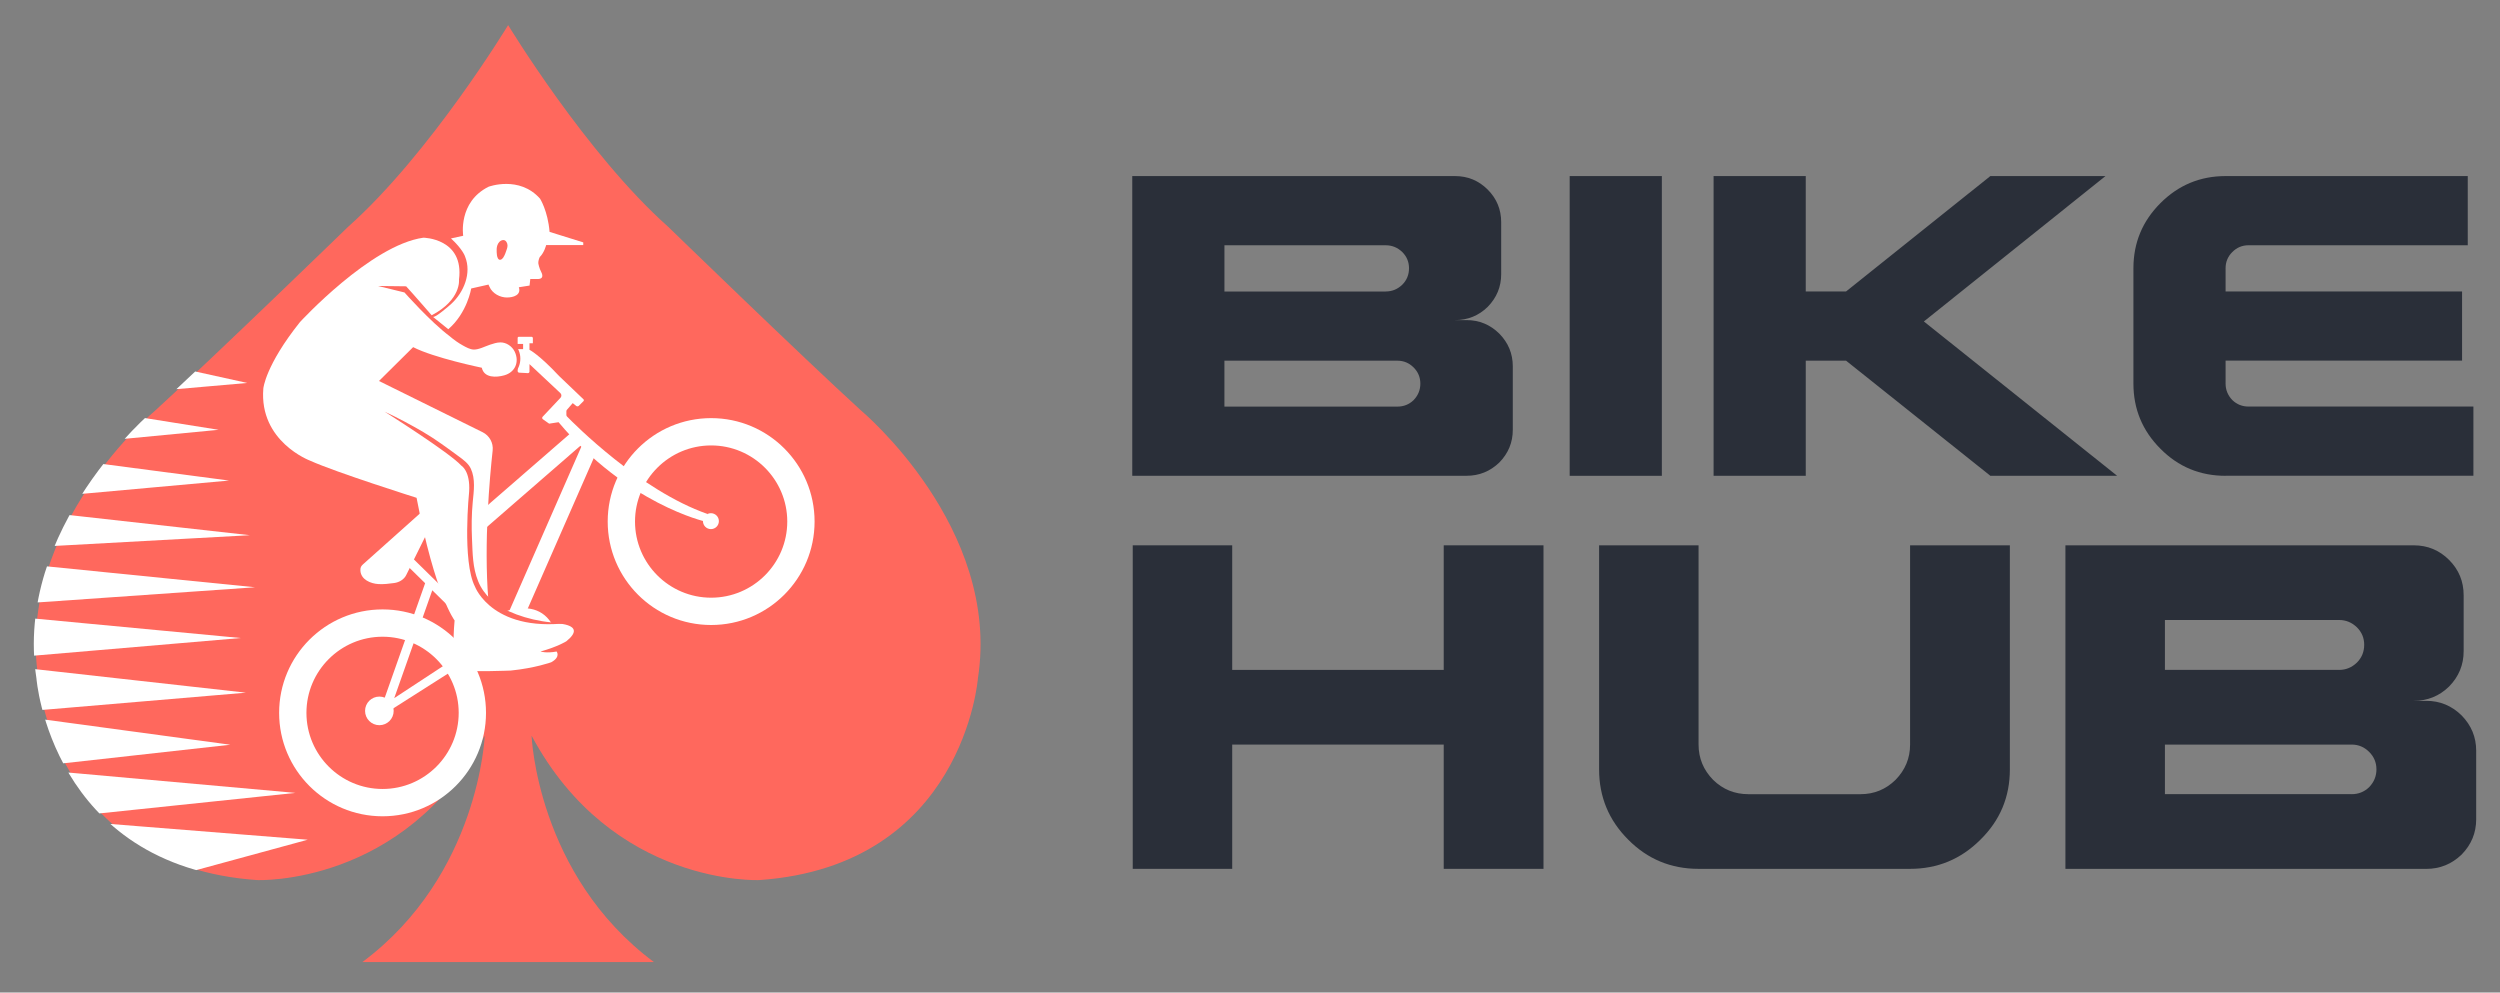 <?xml version="1.0" encoding="utf-8"?>
<!-- Generator: Adobe Illustrator 27.1.1, SVG Export Plug-In . SVG Version: 6.00 Build 0)  -->
<svg version="1.1" id="Layer_2" xmlns="http://www.w3.org/2000/svg" xmlns:xlink="http://www.w3.org/1999/xlink" x="0px" y="0px"
	 viewBox="0 0 907.03 360.11" style="enable-background:new 0 0 907.03 360.11;" xml:space="preserve">
<rect x="0" y="0" width="907.03" height="360.11" fill="#808080" stroke="none"/>
<style type="text/css">
	.st0{fill:#FF685D;}
	.st1{fill:#FFFFFF;}
	.st2{clip-path:url(#SVGID_00000126299717547818955770000005865121216270321855_);fill:#FFFFFF;}
	.st3{fill:#2A2F39;}
</style>
<g>
	<g>
		<path class="st0" d="M312.31,148.86c-21.72-19.83-69.88-66.57-69.88-66.57c-29.74-26.44-58.07-73.18-58.07-73.18
			s-28.33,46.74-58.07,73.18c0,0-48.16,46.74-69.88,66.57c0,0-50.99,42.49-42.49,97.26c0,0,5.19,67.99,79.32,73.18
			c0,0,53.35,2.36,82.62-52.41c0,0-1.89,50.52-44.38,82.15h52.88h52.88c-42.49-31.63-44.38-82.15-44.38-82.15
			c29.27,54.77,82.62,52.41,82.62,52.41c74.13-5.19,79.32-73.18,79.32-73.18C363.3,191.35,312.31,148.86,312.31,148.86z"/>
		<g>
			<g>
				<path class="st1" d="M130.96,205.66c0.16-0.34,0.43-0.63,0.8-0.97c0.55-0.49,1.1-0.98,1.65-1.47c3.58-3.2,7.16-6.39,10.74-9.59
					c2.99-2.67,5.97-5.33,8.96-8c0.22-0.2,0.44-0.4,0.67-0.59c0,0,4.78,0,3.36,3.9c-1.45,2.92-2.9,5.84-4.34,8.76
					c-1.3,2.62-2.6,5.25-3.9,7.87c-0.51,1.02-1.02,2.05-1.52,3.07c-0.79,1.61-2.54,2.63-4.31,2.88c-1.9,0.26-3.83,0.5-5.76,0.39
					c-2.83-0.17-6.36-1.61-6.55-4.87C130.73,206.44,130.79,206.02,130.96,205.66z"/>
				<polygon class="st1" points="158.06,210.72 177.39,229.72 174.7,231.72 156.84,214.16 143.03,253.29 163.69,239.73 
					165.35,242.59 136.93,260.67 154.24,211.6 146.85,204.33 149.16,201.98 155.65,208.35 				"/>
				<path class="st1" d="M138.8,221.1c-20.73,0-37.53,16.8-37.53,37.53s16.8,37.53,37.53,37.53s37.53-16.8,37.53-37.53
					S159.53,221.1,138.8,221.1z M138.8,286.25c-15.23,0-27.62-12.39-27.62-27.62c0-15.23,12.39-27.62,27.62-27.62
					s27.62,12.39,27.62,27.62C166.42,273.86,154.03,286.25,138.8,286.25z"/>
				<path class="st1" d="M258.01,151.7c-20.73,0-37.53,16.8-37.53,37.53s16.8,37.53,37.53,37.53s37.53-16.8,37.53-37.53
					S278.74,151.7,258.01,151.7z M258.01,216.85c-15.23,0-27.62-12.39-27.62-27.62s12.39-27.62,27.62-27.62
					c15.23,0,27.62,12.39,27.62,27.62S273.24,216.85,258.01,216.85z"/>
				<circle class="st1" cx="137.64" cy="257.92" r="5.19"/>
				<polygon class="st1" points="171.44,241.16 167.92,236.57 183.49,224.62 210.98,161.92 216.28,164.24 188.18,228.31 				"/>
				
					<rect x="159.47" y="174.71" transform="matrix(0.755 -0.656 0.656 0.755 -70.447 166.757)" class="st1" width="56.68" height="5.78"/>
				<path class="st1" d="M205.7,151.09c2.5,2.57,26.49,26.82,50.95,35.37l-0.71,2.78c0,0-28.33-6.32-53.29-36.06l-3.42,0.53
					l-2.27-1.61c-0.3-0.21-0.34-0.63-0.09-0.89l6.48-6.88c0.46-0.49,0.44-1.26-0.05-1.72l-11.2-10.5v2.71c0,0.32-0.27,0.58-0.6,0.56
					l-3.14-0.17c-0.31-0.02-0.55-0.27-0.55-0.58v-7.95h1.98v-1.89h-1.98v-2.17c0-0.24,0.19-0.43,0.43-0.43h4.6
					c0.27,0,0.49,0.22,0.49,0.49v1.87h-1.23v2.36c0,0,3.47,1.71,10.73,9.5l8.86,8.46c0.19,0.18,0.19,0.48,0.01,0.67l-1.7,1.7
					c-0.25,0.25-0.65,0.27-0.93,0.05l-1.28-1.03l-2.11,2.43c-0.12,0.14-0.19,0.32-0.19,0.51v1.34
					C205.49,150.75,205.56,150.94,205.7,151.09z"/>
				<circle class="st1" cx="257.93" cy="189.08" r="2.89"/>
			</g>
			<circle class="st0" cx="181" cy="130.12" r="7.79"/>
			<path class="st1" d="M151.14,180.61c0,0-29.21-9.21-38.6-13.46c0,0-18.59-6.9-17-26.2c0,0,0.71-8.32,13.28-24.08
				c0,0,25.67-27.97,44.79-30.63c0,0,14.87,0.18,12.92,15.23c0,0,0.89,7.26-9.91,12.92c0,0-6.96-8.03-9.27-10.51l-10.21-0.12
				l9.61,2.35c0,0,9.34,10.58,16.42,15.89c1.47,1.27,3.1,2.42,4.8,3.36c1.12,0.62,2.54,1.41,3.85,1.47
				c1.86,0.07,4.17-1.17,5.94-1.76c1.23-0.41,2.48-0.82,3.78-0.84c2.17-0.03,4.29,1.43,5.21,3.37c1.77,3.76,0.14,7.48-3.81,8.58
				c-2.9,0.81-7.29,1.01-8.14-2.76c0,0-17.35-3.57-24.91-7.47l-12.39,12.28l37.59,18.58c2.49,1.23,3.96,3.89,3.65,6.65
				c-1.07,9.78-3.22,33.49-1.58,53.97c0,0,1.95,7.79,23.19,8.68c0,0,13.46-0.18,5.13,6.55c0,0-3.01,1.95-9.38,3.72
				c0,0,2.12,0.71,5.84,0c0,0,1.59,1.95-1.95,3.9c0,0-5.84,2.12-14.7,3.01c0,0-13.99,0.53-18.59,0c0,0-3.19-2.36-1.77-18.18
				C164.95,225.11,157.87,216.02,151.14,180.61z"/>
			<path class="st1" d="M163.62,86.51l4.43-0.97c0,0-1.95-12.22,9.21-17.79c0,0,11.15-4.16,18.68,4.34c0,0,2.83,4.43,3.45,12.04
				l12.22,3.81v0.97h-13.46c0,0-0.62,2.66-2.3,4.34c0,0-0.62,1.06-0.53,2.39c0,0,0.27,1.59,1.06,3.1c0,0,1.33,2.3-0.97,2.48h-3.01
				l-0.27,2.39l-3.9,0.62c0.1,0.24,0.16,0.52,0.18,0.78c0.24,2.61-3.41,3.11-5.31,2.88c-1.33-0.16-2.62-0.68-3.67-1.51
				c-0.52-0.41-0.99-0.9-1.37-1.45c-0.1-0.14-0.89-1.66-0.81-1.68c0,0-6.29,1.42-6.29,1.42s-1.42,8.85-8.32,14.78
				c0,0-5.57-4.51-5.58-4.51c0.72,0.58,6.21-4.26,6.68-4.7c4.53-4.17,7.44-11.12,5-17.14C168.76,93.08,167.87,90.4,163.62,86.51z"/>
			<path class="st0" d="M180.66,93.75c-0.01-0.03-0.03-0.05-0.04-0.08c-0.35-0.72-0.37-1.42-0.42-2.19c-0.05-0.79-0.03-1.6,0.2-2.36
				c0.29-0.99,1.05-1.95,2.15-2.03c0.52-0.04,0.93,0.27,1.2,0.69c0.51,0.78,0.45,1.66,0.17,2.5c-0.37,1.11-0.73,2.26-1.38,3.23
				C182.04,94.23,181.16,94.64,180.66,93.75z"/>
			<path class="st1" d="M176.11,225.11c0,0,18.89-12.04,25.26,3.54c0,0-10.62,8.26-25.26-2.6"/>
			<path class="st0" d="M139.52,149.35c0,0,23.61,14.87,27.86,19.59c0,0,3.3,1.89,2.83,9.44c0,0-2.6,25.26,2.12,34.47
				c0,0,6.61,17.71,36.83,12.75c-7.7,1.26-17.54-0.61-24.49-3.8c-4.88-2.24-9.12-5.83-11.18-10.9c-2.04-5.02-2-10.04-2.24-15.33
				c-0.2-4.48-0.16-8.98,0.27-13.45c0.38-3.92,1.03-8.33-0.69-12.06c-0.87-1.89-2.66-3.21-4.3-4.41c-4.24-3.11-8.34-6.18-12.88-8.85
				C149.05,154.1,144.35,151.59,139.52,149.35z"/>
		</g>
		<g>
			<defs>
				<path id="SVGID_1_" d="M311.61,148.86c-21.72-19.83-69.88-66.57-69.88-66.57c-29.74-26.44-58.07-73.18-58.07-73.18
					s-28.33,46.74-58.07,73.18c0,0-48.16,46.74-69.88,66.57c0,0-50.99,42.49-42.49,97.26c0,0,5.19,67.99,79.32,73.18
					c0,0,53.35,2.36,82.62-52.41c0,0-1.89,50.52-44.38,82.15h52.88h52.88c-42.49-31.63-44.38-82.15-44.38-82.15
					c29.27,54.77,82.62,52.41,82.62,52.41c74.13-5.19,79.32-73.18,79.32-73.18C362.6,191.35,311.61,148.86,311.61,148.86z"/>
			</defs>
			<clipPath id="SVGID_00000077286913741549631650000008568361052187932084_">
				<use xlink:href="#SVGID_1_"  style="overflow:visible;"/>
			</clipPath>
			<polygon style="clip-path:url(#SVGID_00000077286913741549631650000008568361052187932084_);fill:#FFFFFF;" points="
				19.83,329.69 111.64,304.66 17,297.11 107.17,287.67 7.08,278.7 83.57,270.2 0,258.87 89.23,251.31 -12.28,239.98 87.34,231.48 
				-22.66,221.1 92.54,213.07 -29.74,200.79 90.65,194.18 -10.86,182.85 83.1,174.35 0.47,163.5 79.32,155.94 14.16,145.55 
				89.71,138.94 33.99,126.67 -18.89,138.94 -63.74,214.49 -67.99,287.19 -0.47,336.3 			"/>
		</g>
	</g>
	<g>
		<g>
			<path class="st3" d="M410.8,172.63V63.88h117.08c4.64,0,8.6,1.63,11.87,4.9c3.27,3.27,4.9,7.22,4.9,11.86v18.83
				c0,4.58-1.63,8.53-4.9,11.87c-3.27,3.2-7.22,4.8-11.87,4.8h4.22c4.58,0,8.53,1.63,11.86,4.9c3.27,3.33,4.9,7.29,4.9,11.87v23.04
				c0,4.58-1.63,8.53-4.9,11.87c-3.33,3.2-7.29,4.8-11.86,4.8H410.8z M502.78,105.75c2.29,0,4.28-0.82,5.98-2.45
				c1.63-1.63,2.45-3.63,2.45-5.98c0-2.29-0.82-4.25-2.45-5.88c-1.7-1.63-3.69-2.45-5.98-2.45h-58.54v16.77H502.78z M506.99,147.52
				c2.29,0,4.25-0.78,5.88-2.35c1.63-1.7,2.45-3.69,2.45-5.98c0-2.29-0.82-4.25-2.45-5.88c-1.63-1.63-3.6-2.45-5.88-2.45h-62.76
				v16.67H506.99z"/>
			<path class="st3" d="M569.5,172.63V63.88h33.44v108.75H569.5z"/>
			<path class="st3" d="M621.71,172.63V63.88h33.44v41.87h14.61l52.36-41.87h41.77L698,116.63l70.11,55.99h-45.99l-52.36-41.77
				h-14.61v41.77H621.71z"/>
			<path class="st3" d="M807.47,172.63c-9.28,0-17.16-3.27-23.63-9.81c-6.54-6.54-9.81-14.41-9.81-23.63V97.32
				c0-9.22,3.27-17.09,9.81-23.63c6.54-6.54,14.42-9.81,23.63-9.81h87.86v25.1h-79.53c-2.29,0-4.25,0.82-5.88,2.45
				c-1.64,1.63-2.45,3.6-2.45,5.88v8.43h85.8v25.1h-85.8v8.33c0,2.29,0.82,4.28,2.45,5.98c1.63,1.57,3.59,2.35,5.88,2.35h81.58v25.1
				H807.47z"/>
		</g>
		<g>
			<path class="st3" d="M410.97,315.23V197.85h36.09v45.2h76.74v-45.2h36.2v117.38h-36.2v-45.09h-76.74v45.09H410.97z"/>
			<path class="st3" d="M616.26,315.23c-10.02,0-18.52-3.53-25.51-10.58c-7.06-7.05-10.58-15.56-10.58-25.51v-81.29h36.09v72.29
				c0,4.94,1.76,9.21,5.29,12.81c3.53,3.46,7.8,5.19,12.81,5.19h40.65c4.94,0,9.17-1.73,12.7-5.19c3.53-3.6,5.29-7.87,5.29-12.81
				v-72.29h36.2v81.29c0,10.02-3.56,18.52-10.69,25.51c-7.06,7.06-15.56,10.58-25.51,10.58H616.26z"/>
			<path class="st3" d="M749.36,315.23V197.85h126.38c5.01,0,9.28,1.76,12.81,5.29c3.53,3.53,5.29,7.8,5.29,12.81v20.32
				c0,4.94-1.76,9.21-5.29,12.81c-3.53,3.46-7.8,5.19-12.81,5.19h4.55c4.94,0,9.21,1.76,12.81,5.29c3.53,3.6,5.29,7.87,5.29,12.81
				v24.87c0,4.94-1.76,9.21-5.29,12.81c-3.6,3.46-7.87,5.19-12.81,5.19H749.36z M848.65,243.05c2.47,0,4.62-0.88,6.46-2.65
				c1.76-1.76,2.65-3.92,2.65-6.46c0-2.47-0.88-4.59-2.65-6.35c-1.84-1.76-3.99-2.65-6.46-2.65h-63.19v18.1H848.65z M853.2,288.14
				c2.47,0,4.59-0.85,6.35-2.54c1.76-1.83,2.65-3.99,2.65-6.46c0-2.47-0.88-4.59-2.65-6.35c-1.77-1.76-3.88-2.65-6.35-2.65h-67.74
				v17.99H853.2z"/>
		</g>
	</g>
</g>
</svg>
